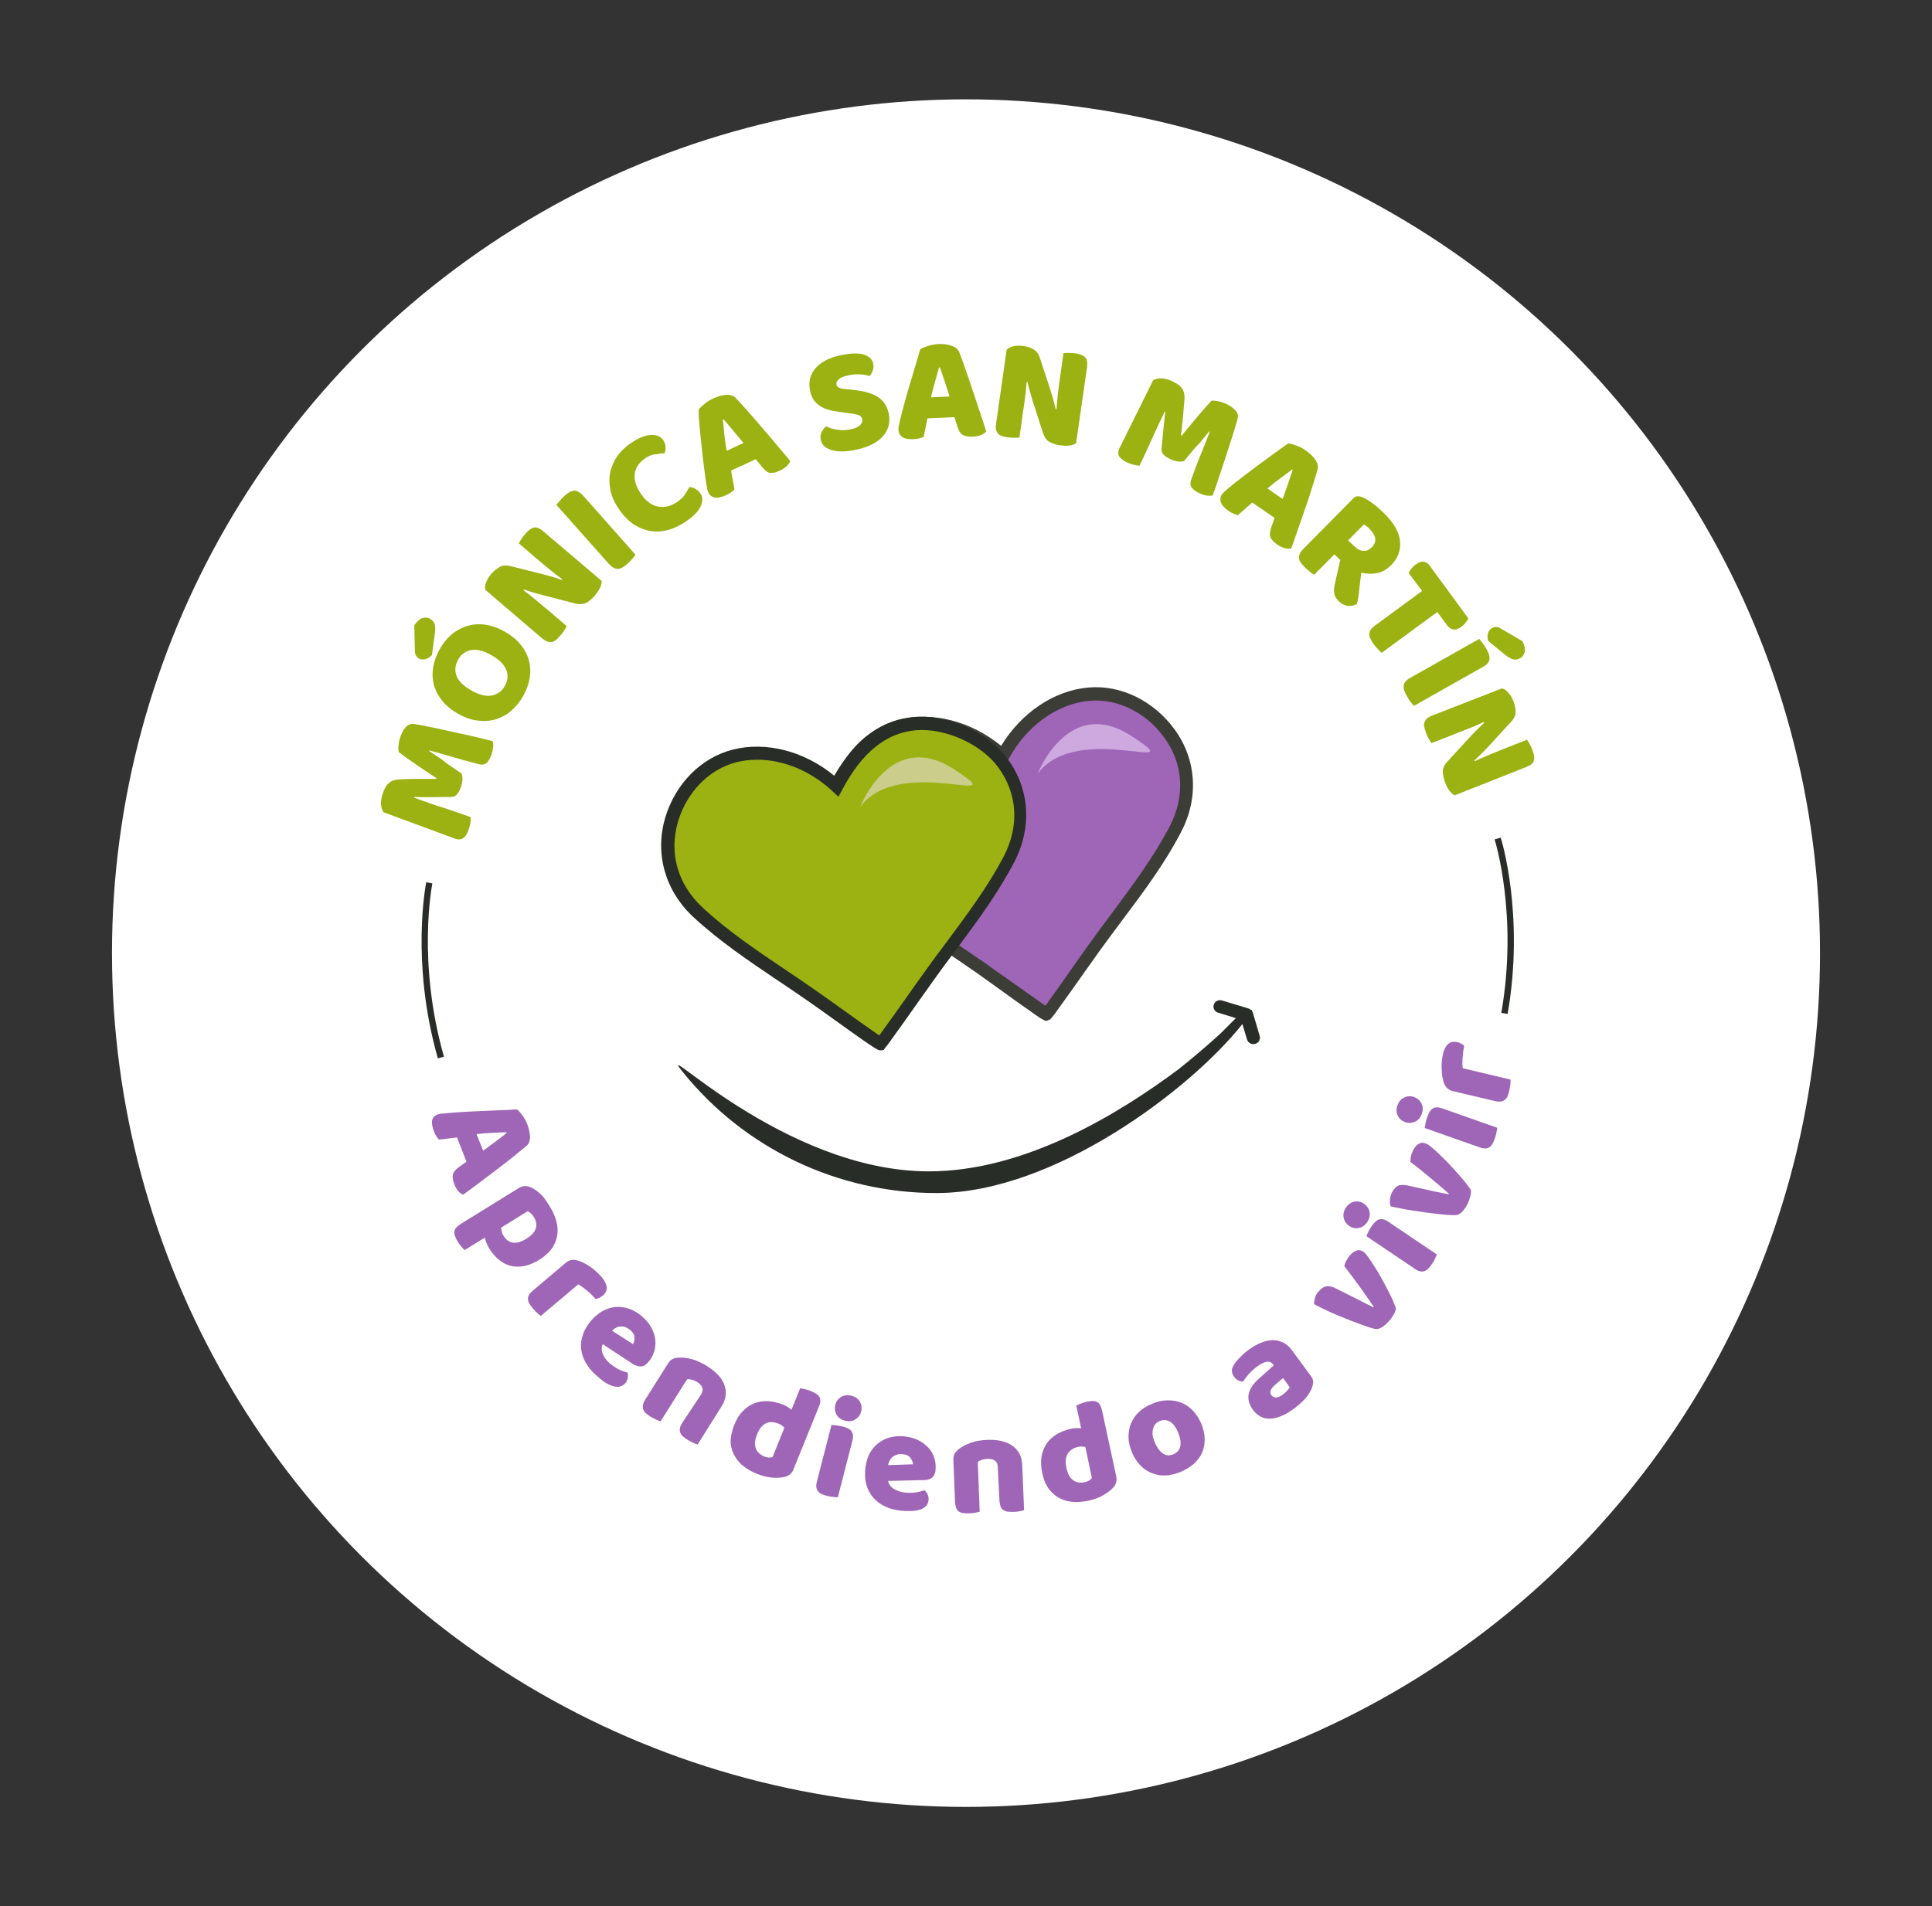 <?xml version="1.0" encoding="UTF-8"?> <svg xmlns="http://www.w3.org/2000/svg" xmlns:xlink="http://www.w3.org/1999/xlink" version="1.1" id="Capa_1" x="0px" y="0px" viewBox="0 0 917.8 905.8" style="enable-background:new 0 0 917.8 905.8;" xml:space="preserve"><rect x="0" y="0" width="917.8" height="905.8" fill="#333333" stroke="none"/> <style type="text/css"> .st0{fill:#FFFFFF;} .st1{enable-background:new ;} .st2{fill:#9BB212;} .st3{fill:#9F65B7;} .st4{fill:#3D3D38;} .st5{fill:#292D27;} .st6{fill:#CBCE8A;} .st7{fill:#CDA9E0;} </style> <g> <circle class="st0" cx="458.9" cy="452.9" r="405.7"></circle> </g> <g class="st1"> <path class="st2" d="M219.2,367.5c0.3,0.7,0.5,1.6,0.5,2.6c0,1-0.2,2.1-0.6,3.4c-0.5,1.6-1.1,2.9-1.9,3.8c-0.7,0.9-1.7,1.4-2.7,1.4 c-4.4,0-7.9,0.1-10.6,0.1s-5.1,0-7.1-0.1l-0.1,0.3c2.6,1,5,1.8,7.2,2.6c2.2,0.8,4.3,1.5,6.4,2.1c2.1,0.7,4.2,1.4,6.3,2.1 c2.1,0.7,4.4,1.6,7,2.5c0,0.7,0,1.5-0.1,2.5c-0.1,1-0.4,2-0.7,2.9c-0.6,2-1.4,3.4-2.4,4.3c-1,0.9-2.3,1.1-4,0.6L182.3,386 c-0.5-0.5-0.9-1.5-1.2-3c-0.3-1.4-0.1-3.3,0.6-5.5c0.7-2.4,1.7-4.2,2.9-5.3s2.7-1.7,4.6-1.8c1.2-0.1,2.6-0.1,4.1-0.2 c1.5,0,3.1-0.1,4.8-0.1c1.6,0,3.3,0,4.9,0c1.6,0,3.1,0,4.3,0l0.1-0.3c-3.5-2.3-6.8-4.5-10-6.7c-3.2-2.2-5.9-4.1-8-5.8 c-0.1-0.8-0.2-1.8-0.1-2.9c0.1-1.1,0.3-2.4,0.7-3.7c0.7-2.2,1.6-3.9,2.7-5.1c1.1-1.2,2.3-1.7,3.6-1.6c1,0.1,2.4,0.3,4.3,0.7 c1.9,0.4,4.1,0.8,6.5,1.3c2.4,0.5,5,1.1,7.7,1.7c2.7,0.6,5.3,1.2,7.8,1.7c2.5,0.6,4.7,1.1,6.8,1.6s3.6,0.9,4.7,1.2 c0.2,0.9,0.3,1.8,0.2,2.7c-0.1,0.9-0.3,2-0.7,3.3c-0.5,1.7-1.3,3.1-2.2,4.1c-1,1-2.3,1.3-4,0.8c-5-1.3-9.5-2.5-13.4-3.7 c-4-1.2-7.3-2.1-10-2.8l-0.1,0.3c1.6,1,3.6,2.4,6,4C212.3,362.9,215.4,365,219.2,367.5z"></path> </g> <g class="st1"> <path class="st2" d="M196.8,297.2c1.3-1.9,2.6-3.1,3.9-3.5c1.3-0.4,2.5-0.3,3.5,0.3c1.2,0.7,2,1.5,2.3,2.6c0.3,1.1,0.4,2.5,0.1,4.3 l-1.4,10.3c-0.9,1.1-2,1.7-3.1,2c-1.1,0.3-2.2,0.2-3.1-0.3c-0.6-0.3-1-0.8-1.4-1.4c-0.4-0.6-0.5-1.3-0.5-2.2L196.8,297.2z M217.7,339.2c-3.2-1.8-5.8-3.9-7.7-6.3c-1.9-2.4-3.2-4.9-3.9-7.6c-0.7-2.7-0.8-5.5-0.3-8.3c0.5-2.9,1.5-5.7,3-8.4 c1.6-2.8,3.4-5.1,5.6-7c2.2-1.9,4.6-3.2,7.3-4.1c2.7-0.8,5.5-1.1,8.6-0.7c3,0.4,6.2,1.5,9.4,3.3c3.2,1.8,5.8,3.9,7.7,6.3 c1.9,2.4,3.2,4.9,3.9,7.6c0.7,2.7,0.8,5.5,0.3,8.3c-0.5,2.9-1.5,5.7-3.1,8.5c-1.6,2.8-3.5,5.1-5.7,7c-2.2,1.9-4.7,3.2-7.3,4 c-2.7,0.8-5.5,1-8.5,0.6C223.9,342.1,220.9,341,217.7,339.2z M223.9,328.1c3.7,2.1,7,2.9,9.7,2.4c2.7-0.5,4.8-2,6.2-4.5 c1.5-2.6,1.7-5.2,0.7-7.7c-1-2.6-3.4-4.9-7.1-7c-3.7-2.1-6.9-2.9-9.6-2.4c-2.7,0.5-4.8,2-6.2,4.6c-1.4,2.6-1.7,5.1-0.7,7.7 C217.8,323.6,220.2,326,223.9,328.1z"></path> </g> <g class="st1"> <path class="st2" d="M285.8,276c0.1,0.9-0.2,2-0.7,3.2c-0.5,1.2-1.4,2.4-2.5,3.8c-1.1,1.3-2.4,2.4-3.8,3.3c-1.4,0.8-3.2,1-5.4,0.5 l-15.5-4c-1.6-0.4-3-0.8-4.4-1.2c-1.4-0.4-2.9-0.9-4.6-1.5l-0.2,0.4c2.1,1.5,4.1,3.1,6.1,4.8c2,1.7,4,3.4,6,5l8.4,7.2 c-0.2,0.5-0.6,1.2-1.2,2.1c-0.6,0.9-1.2,1.8-1.9,2.5c-0.7,0.8-1.3,1.4-2,2c-0.6,0.5-1.3,0.8-1.9,1c-0.7,0.1-1.4,0-2.1-0.2 c-0.7-0.3-1.6-0.8-2.5-1.5l-27-23.1c-0.3-1.1-0.2-2.4,0.4-3.7c0.5-1.4,1.3-2.6,2.3-3.8c1.1-1.3,2.4-2.4,3.9-3.3 c1.4-0.9,3.2-1,5.3-0.5l15.5,3.9c1.6,0.4,3,0.8,4.4,1.2c1.4,0.4,2.9,0.9,4.6,1.5l0.2-0.3c-2.1-1.5-4.1-3.1-6.1-4.7 c-2-1.6-3.9-3.3-5.9-4.9l-8.7-7.5c0.2-0.5,0.6-1.2,1.2-2.1c0.6-0.9,1.2-1.7,1.9-2.5c1.4-1.6,2.7-2.5,3.9-2.9 c1.3-0.3,2.8,0.2,4.5,1.7L285.8,276z"></path> </g> <g class="st1"> <path class="st2" d="M301.9,263.6c-0.3,0.5-0.8,1.1-1.5,1.9c-0.7,0.8-1.5,1.6-2.3,2.4c-0.8,0.7-1.6,1.3-2.3,1.7s-1.4,0.7-2.2,0.7 c-0.7,0.1-1.4-0.1-2.1-0.5c-0.7-0.4-1.5-1-2.3-1.9l-24.9-28c0.3-0.4,0.9-1.1,1.6-1.9c0.7-0.9,1.5-1.7,2.3-2.4 c0.8-0.7,1.6-1.3,2.3-1.7c0.7-0.4,1.4-0.7,2.2-0.7c0.7-0.1,1.4,0.1,2.1,0.5c0.7,0.4,1.5,1,2.3,1.9L301.9,263.6z"></path> </g> <g class="st1"> <path class="st2" d="M306.5,217.8c-3,2.1-4.7,4.6-5,7.5c-0.3,2.9,0.7,6.1,3,9.4c2.3,3.4,5,5.4,8.1,6c3,0.6,6.1-0.1,9.1-2.2 c1.6-1.1,2.8-2.2,3.6-3.4s1.5-2.4,2.2-3.7c1,0.1,2,0.4,2.9,0.9c0.9,0.5,1.7,1.3,2.4,2.3c1.1,1.6,1.1,3.6,0.1,5.9 c-1,2.3-3.3,4.7-6.9,7.2c-2.6,1.8-5.3,3.1-8.1,4c-2.8,0.8-5.6,1.1-8.4,0.7c-2.8-0.4-5.5-1.4-8.1-3c-2.6-1.7-5.1-4.1-7.3-7.4 c-2.1-3-3.5-6-4.1-9c-0.6-3-0.7-5.8-0.1-8.6c0.6-2.7,1.7-5.3,3.3-7.6s3.8-4.4,6.3-6.1c3.6-2.5,6.8-3.8,9.5-4 c2.8-0.2,4.8,0.6,6.1,2.5c0.7,1,1,2.1,1.1,3.2c0,1.1-0.2,2.1-0.5,3c-1.5,0-2.9,0.2-4.4,0.5C309.5,216,308,216.7,306.5,217.8z"></path> </g> <g class="st1"> <path class="st2" d="M331.9,194.7c0.5-0.8,1.5-1.7,2.8-2.8s2.7-1.9,4.2-2.6c2.2-1,4.2-1.5,6.1-1.7c1.9-0.1,3.5,0.4,4.5,1.5 c1.8,1.9,3.8,4.1,6.1,6.7c2.3,2.6,4.6,5.2,6.9,8c2.4,2.7,4.7,5.5,6.9,8.1c2.3,2.7,4.3,5.1,6,7.1c-0.2,0.8-0.8,1.7-1.7,2.5 c-0.9,0.8-2,1.6-3.4,2.2c-1,0.5-1.9,0.8-2.7,0.9s-1.5,0.2-2.1,0c-0.6-0.1-1.2-0.4-1.7-0.9c-0.5-0.4-1.1-1-1.6-1.6l-3.2-3.9 l-11.7,5.4c0.2,1.4,0.5,2.9,0.8,4.5c0.3,1.5,0.6,3,0.8,4.5c-0.5,0.5-1.1,1-1.7,1.4c-0.6,0.5-1.4,0.9-2.3,1.3c-2.2,1-4,1.4-5.4,1.1 c-1.4-0.3-2.4-1.1-3-2.4c-0.3-0.6-0.5-1.2-0.6-1.9c-0.1-0.7-0.2-1.5-0.4-2.4c-0.2-1.3-0.5-2.9-0.7-4.9c-0.3-2-0.5-4.1-0.8-6.4 c-0.3-2.3-0.5-4.7-0.8-7.1c-0.2-2.4-0.5-4.7-0.7-6.9c-0.2-2.2-0.4-4.1-0.5-5.8C332,196.9,331.9,195.6,331.9,194.7z M343.4,199.5 c0.2,2.1,0.5,4.4,0.7,7c0.3,2.6,0.6,5.1,1.1,7.7l8-3.7c-1.7-2-3.3-4-5-6c-1.6-1.9-3.1-3.7-4.4-5.2L343.4,199.5z"></path> </g> <g class="st1"> <path class="st2" d="M401.4,196.1c-2.2-0.3-4.2-0.6-6-0.9c-1.8-0.4-3.4-0.9-4.9-1.7c-1.4-0.8-2.6-1.8-3.6-3c-1-1.3-1.7-2.9-2.1-5 c-0.8-3.9,0-7.4,2.5-10.4c2.5-3,6.5-5.1,12-6.3c2-0.4,3.9-0.7,5.7-0.8c1.8-0.1,3.3,0,4.7,0.3c1.4,0.3,2.5,0.9,3.4,1.6 c0.9,0.8,1.5,1.7,1.7,2.9c0.3,1.2,0.2,2.3-0.2,3.3c-0.4,1-0.9,1.9-1.5,2.6c-1.2-0.4-2.7-0.7-4.5-0.8c-1.8-0.1-3.8,0-5.8,0.5 c-2.1,0.4-3.6,1.1-4.4,1.9c-0.9,0.8-1.2,1.6-1,2.5c0.1,0.7,0.6,1.2,1.3,1.5c0.7,0.3,1.7,0.5,3,0.6l3.9,0.4 c4.7,0.5,8.4,1.5,11.2,3.2c2.8,1.7,4.6,4.3,5.4,8c0.8,3.9,0,7.5-2.6,10.6c-2.6,3.1-6.9,5.3-12.9,6.6c-2.1,0.5-4.2,0.7-6.1,0.8 c-1.9,0-3.6-0.1-5.1-0.5c-1.5-0.4-2.8-1-3.7-1.8c-1-0.8-1.6-1.9-1.9-3.2c-0.3-1.3-0.1-2.6,0.4-3.7c0.6-1.1,1.3-2,2.1-2.7 c1.5,0.7,3.3,1.3,5.3,1.6c2,0.3,4.2,0.3,6.4-0.2c2.3-0.5,3.8-1.2,4.6-2.1c0.8-0.9,1.1-1.8,0.9-2.7c-0.2-0.9-0.7-1.6-1.6-1.9 c-0.8-0.3-2-0.6-3.4-0.8L401.4,196.1z"></path> </g> <g class="st1"> <path class="st2" d="M437.2,165.9c0.8-0.5,2-1,3.6-1.5c1.6-0.5,3.2-0.8,4.9-0.9c2.4-0.1,4.5,0.1,6.3,0.8c1.9,0.6,3.1,1.6,3.7,3.1 c1,2.4,2,5.2,3.1,8.5c1.1,3.2,2.3,6.5,3.4,10c1.1,3.4,2.3,6.8,3.4,10.2c1.1,3.3,2.1,6.3,2.9,8.9c-0.5,0.7-1.4,1.3-2.5,1.7 c-1.1,0.5-2.5,0.7-4,0.8c-1.1,0-2.1,0-2.9-0.2c-0.8-0.2-1.4-0.4-2-0.8c-0.5-0.4-0.9-0.8-1.3-1.4c-0.3-0.6-0.6-1.3-0.9-2.1l-1.5-4.8 l-12.8,0.6c-0.3,1.4-0.6,2.9-0.9,4.4c-0.3,1.5-0.6,3-0.9,4.4c-0.7,0.3-1.3,0.5-2.1,0.7c-0.7,0.2-1.6,0.3-2.6,0.4 c-2.4,0.1-4.2-0.2-5.4-1c-1.2-0.8-1.8-1.9-1.9-3.4c0-0.7,0-1.3,0.2-2c0.2-0.7,0.3-1.5,0.5-2.4c0.3-1.3,0.7-2.9,1.2-4.8 c0.5-1.9,1.1-4,1.7-6.2c0.6-2.2,1.3-4.5,2-6.9c0.7-2.4,1.4-4.6,2-6.7c0.6-2.1,1.2-3.9,1.7-5.6C436.5,168,436.9,166.7,437.2,165.9z M446.1,174.6c-0.6,2-1.2,4.3-1.9,6.7c-0.7,2.5-1.4,5-1.9,7.5l8.8-0.4c-0.8-2.5-1.6-5-2.4-7.4c-0.8-2.4-1.5-4.6-2.2-6.5 L446.1,174.6z"></path> </g> <g class="st1"> <path class="st2" d="M511.2,210.6c-0.8,0.6-1.8,0.9-3.1,1.1c-1.3,0.2-2.8,0.1-4.5-0.1c-1.7-0.2-3.3-0.7-4.8-1.5 c-1.5-0.7-2.6-2.2-3.3-4.3l-4.9-15.2c-0.5-1.6-0.9-3-1.3-4.4c-0.4-1.4-0.8-2.9-1.2-4.7l-0.4,0c-0.2,2.6-0.4,5.2-0.8,7.8 c-0.3,2.6-0.7,5.2-1.1,7.7l-1.5,10.9c-0.5,0.1-1.3,0.1-2.4,0.1s-2.1-0.1-3.2-0.2c-1-0.1-1.9-0.3-2.7-0.6c-0.8-0.3-1.4-0.6-1.8-1.1 c-0.5-0.5-0.8-1.1-1-1.9c-0.2-0.8-0.2-1.7,0-2.9l5-35.1c0.8-0.8,1.9-1.4,3.3-1.7c1.4-0.3,2.9-0.3,4.5-0.1c1.7,0.2,3.3,0.7,4.8,1.5 s2.6,2.2,3.2,4.2l5,15.2c0.5,1.6,0.9,3,1.3,4.4c0.4,1.4,0.8,2.9,1.2,4.7l0.4,0c0.2-2.6,0.4-5.1,0.7-7.6c0.3-2.5,0.6-5.1,1-7.6 l1.6-11.4c0.5-0.1,1.3-0.1,2.4-0.1c1.1,0,2.1,0.1,3.2,0.2c2.1,0.3,3.6,0.9,4.6,1.8c1,0.9,1.3,2.5,1,4.8L511.2,210.6z"></path> </g> <g class="st1"> <path class="st2" d="M562.5,219.1c-0.8,0.2-1.7,0.3-2.7,0.2c-1-0.1-2.1-0.4-3.3-0.9c-1.6-0.7-2.8-1.4-3.6-2.2 c-0.9-0.8-1.2-1.8-1.1-2.9c0.4-4.4,0.7-7.9,1-10.6s0.5-5,0.8-7l-0.3-0.1c-1.2,2.5-2.3,4.8-3.3,6.9c-1,2.1-1.9,4.1-2.8,6.1 c-0.9,2-1.8,4-2.7,6c-0.9,2-2,4.2-3.2,6.7c-0.7,0-1.5-0.2-2.5-0.4c-1-0.2-1.9-0.6-2.8-0.9c-1.9-0.8-3.3-1.8-4.1-2.8 c-0.8-1.1-0.9-2.4-0.2-4l16.1-32.5c0.6-0.4,1.6-0.7,3.1-0.9c1.5-0.1,3.2,0.2,5.4,1.1c2.3,1,4,2.1,5,3.4c1,1.3,1.5,2.9,1.4,4.7 c-0.1,1.2-0.1,2.6-0.3,4.1c-0.1,1.5-0.3,3.1-0.4,4.8c-0.2,1.6-0.3,3.2-0.5,4.8c-0.2,1.6-0.3,3-0.5,4.3l0.3,0.1 c2.6-3.2,5.2-6.3,7.7-9.3s4.7-5.4,6.5-7.4c0.8-0.1,1.8,0,2.9,0.2c1.1,0.2,2.3,0.6,3.6,1.1c2.1,0.9,3.7,2,4.8,3.2 c1.1,1.2,1.5,2.4,1.2,3.7c-0.2,0.9-0.6,2.4-1.2,4.3c-0.6,1.9-1.2,4-2,6.4c-0.8,2.4-1.6,4.8-2.4,7.5c-0.9,2.6-1.7,5.1-2.5,7.5 c-0.8,2.4-1.5,4.6-2.2,6.6c-0.7,2-1.2,3.5-1.7,4.6c-0.9,0.1-1.8,0.1-2.7,0s-2-0.5-3.2-1c-1.7-0.7-2.9-1.6-3.8-2.6 c-0.9-1-1-2.4-0.4-4.1c1.8-4.9,3.4-9.2,5-13c1.6-3.8,2.8-7,3.8-9.7l-0.3-0.1c-1.2,1.5-2.7,3.4-4.6,5.6 C567.7,212.7,565.3,215.6,562.5,219.1z"></path> </g> <g class="st1"> <path class="st2" d="M612,210.7c0.9,0.1,2.2,0.4,3.8,1c1.6,0.6,3.1,1.3,4.4,2.3c1.9,1.3,3.5,2.8,4.6,4.4c1.1,1.6,1.5,3.2,1.1,4.7 c-0.7,2.5-1.6,5.4-2.6,8.6c-1,3.3-2.1,6.6-3.3,10c-1.2,3.4-2.3,6.8-3.5,10.1c-1.1,3.3-2.2,6.3-3.1,8.8c-0.8,0.2-1.8,0.2-3-0.1 c-1.2-0.3-2.4-0.9-3.7-1.8c-0.9-0.6-1.7-1.3-2.2-1.9c-0.5-0.6-0.9-1.2-1.1-1.8c-0.2-0.6-0.2-1.2-0.1-1.9c0.1-0.7,0.3-1.4,0.5-2.2 l1.7-4.8l-10.6-7.3c-1.1,1-2.3,1.9-3.4,3c-1.2,1-2.3,2-3.4,3c-0.7-0.2-1.4-0.4-2.1-0.7c-0.7-0.3-1.5-0.7-2.3-1.3 c-2-1.4-3.2-2.7-3.7-4.1c-0.5-1.3-0.3-2.6,0.5-3.8c0.4-0.5,0.8-1,1.4-1.5c0.5-0.4,1.2-1,1.9-1.6c1-0.9,2.3-1.9,3.8-3.1 c1.6-1.2,3.3-2.5,5.1-3.9c1.8-1.4,3.7-2.8,5.7-4.3c2-1.5,3.8-2.8,5.6-4.1c1.8-1.3,3.3-2.4,4.7-3.4S611.2,211.2,612,210.7z M613.8,223.1c-1.7,1.3-3.5,2.7-5.6,4.2c-2.1,1.5-4.1,3.1-6.1,4.8l7.2,5c0.9-2.5,1.8-4.9,2.6-7.3c0.8-2.4,1.5-4.6,2.2-6.5 L613.8,223.1z"></path> </g> <g class="st1"> <path class="st2" d="M633.9,263.4l-9.6,9.7c-0.5-0.3-1.2-0.7-2-1.4c-0.9-0.7-1.7-1.4-2.5-2.2c-0.8-0.8-1.4-1.5-1.9-2.2 c-0.5-0.7-0.8-1.4-0.8-2.1s0-1.4,0.4-2.1c0.3-0.7,0.9-1.5,1.8-2.4l23.5-23.8c0.7-0.7,1.4-1.1,2.2-1.1c0.8,0,1.6,0.2,2.5,0.6 c1.5,0.7,3.2,1.7,4.9,3s3.4,2.8,5.1,4.5c4.7,4.6,7.2,9,7.6,13.3c0.4,4.3-1,8.1-4.3,11.4c-2.1,2.1-4.4,3.3-6.9,3.8 c-2.5,0.4-5,0.3-7.2-0.3c-0.4,2.8-0.7,5.6-1,8.2c-0.2,2.6-0.6,4.8-1.1,6.7c-1.5,0.8-3,1.1-4.5,0.9c-1.5-0.3-2.8-0.9-3.9-2 c-0.7-0.7-1.3-1.4-1.7-2.1c-0.4-0.7-0.6-1.4-0.7-2.1c-0.1-0.7-0.1-1.4,0-2.2c0.1-0.8,0.2-1.6,0.4-2.4l2.5-11L633.9,263.4z M643.7,259.8c1.3,1.3,2.6,1.9,4,2c1.4,0.1,2.7-0.5,4-1.8c1.3-1.3,1.8-2.7,1.6-4.1c-0.2-1.5-1.2-3.1-2.9-4.8 c-0.5-0.5-0.9-0.9-1.3-1.1c-0.3-0.3-0.7-0.5-1.2-0.8l-7.5,7.6L643.7,259.8z"></path> </g> <g class="st1"> <path class="st2" d="M669.2,272.3c0.2-0.6,0.6-1.2,1.2-2c0.6-0.8,1.2-1.4,2-2c1.5-1.1,2.8-1.5,3.9-1.4c1.1,0.2,2.1,0.8,2.9,1.9 l18.3,25c-0.2,0.6-0.6,1.2-1.2,2c-0.6,0.8-1.2,1.4-2,2c-1.5,1.1-2.8,1.5-3.9,1.3c-1.1-0.2-2.1-0.8-2.9-1.9l-4.7-6.4l-26.4,19.4 c-0.4-0.3-1-0.9-1.8-1.7c-0.8-0.8-1.5-1.7-2.1-2.5c-0.6-0.9-1.1-1.7-1.5-2.5s-0.5-1.5-0.5-2.2c0-0.7,0.2-1.4,0.7-2.1 c0.4-0.7,1.2-1.4,2.2-2.1l22.2-16.3L669.2,272.3z"></path> </g> <g class="st1"> <path class="st2" d="M671.7,335.4c-0.4-0.4-0.9-1-1.6-1.9c-0.7-0.9-1.3-1.8-1.8-2.8c-0.5-0.9-0.9-1.8-1.2-2.6s-0.3-1.6-0.3-2.3 c0.1-0.7,0.4-1.4,0.9-2c0.5-0.6,1.3-1.2,2.4-1.8l32.6-18.4c0.3,0.4,0.9,1.1,1.6,2c0.7,0.9,1.3,1.8,1.8,2.7c0.5,0.9,0.9,1.8,1.2,2.6 c0.3,0.8,0.3,1.6,0.3,2.3c-0.1,0.7-0.4,1.4-0.9,2c-0.5,0.6-1.3,1.2-2.4,1.8L671.7,335.4z M723.3,304.7c1,2.1,1.3,3.8,1,5.1 c-0.3,1.3-1,2.3-2.1,2.9c-1.2,0.7-2.3,0.9-3.4,0.6c-1.1-0.3-2.3-1-3.7-2.1l-8.1-6.6c-0.4-1.3-0.5-2.6-0.1-3.7c0.3-1.1,1-2,1.9-2.5 c0.6-0.3,1.2-0.5,1.9-0.5c0.7,0,1.4,0.2,2.1,0.7L723.3,304.7z"></path> </g> <g class="st1"> <path class="st2" d="M691.1,377.9c-0.9-0.4-1.7-1.1-2.5-2.1s-1.5-2.4-2.1-4c-0.6-1.6-1-3.3-1.1-4.9c-0.1-1.6,0.6-3.3,2.1-4.9 l10.8-11.8c1.1-1.2,2.2-2.3,3.2-3.3c1-1,2.2-2.1,3.5-3.4l-0.2-0.4c-2.3,1.1-4.7,2.2-7.2,3.1c-2.5,1-4.9,1.9-7.3,2.9l-10.3,4 c-0.3-0.4-0.7-1.1-1.3-2.1c-0.5-0.9-1-1.9-1.3-2.9c-0.4-1-0.6-1.9-0.8-2.7c-0.2-0.8-0.1-1.5,0.1-2.2c0.2-0.6,0.6-1.2,1.2-1.8 c0.6-0.5,1.4-1,2.5-1.4l33.1-12.9c1.1,0.3,2.2,1,3.1,2.1c0.9,1.1,1.7,2.4,2.3,3.8c0.6,1.6,1,3.3,1.1,5c0.1,1.7-0.6,3.3-2.1,4.9 l-10.8,11.8c-1.1,1.2-2.2,2.3-3.2,3.3c-1,1-2.2,2.1-3.5,3.4l0.2,0.3c2.3-1.1,4.6-2.1,7-3.1c2.4-1,4.7-1.9,7.1-2.9l10.7-4.2 c0.3,0.4,0.7,1.1,1.3,2.1c0.5,0.9,1,1.9,1.3,2.9c0.8,1.9,1,3.5,0.7,4.8c-0.3,1.3-1.5,2.3-3.7,3.2L691.1,377.9z"></path> </g> <g> <path class="st3" d="M555.5,348.6c-8.7-12-23.2-20-38.3-18.7c-17.6,1.6-32.8,14.2-40.9,29.5c-12.7-11.7-31.2-18.6-48.3-14.2 c-14.6,3.7-25.7,16.1-29.9,30.3c-4.8,16.2,0.1,32.4,12.3,43.9c16.7,15.7,36.6,27.4,55.3,40.6c10.1,7.1,31.3,22.4,31.5,22.1 c0.3,0.2,15.2-21.2,22.4-31.3c13.2-18.6,28.1-36.3,38.7-56.6C566.1,379.2,565.4,362.3,555.5,348.6z"></path> <path class="st4" d="M497.2,485.1c-0.5,0-1.1-0.2-1.7-0.6c-0.7-0.3-1.4-0.8-2-1.2c-1.2-0.8-3-2-5-3.5c-4.1-2.8-9.3-6.6-14.3-10.2 c-3.8-2.7-7.4-5.3-10.2-7.3c-5-3.5-10.2-7-15.2-10.4c-13.8-9.3-28-18.8-40.4-30.5c-13.3-12.5-18.2-30-13.2-47 c4.8-16.2,17.1-28.6,32.1-32.4c15.8-4,34,0.7,48.3,12.4c9.6-15.8,25.2-26.3,41.4-27.7c15.4-1.4,31.1,6.3,41,19.9l0,0 c10.4,14.3,11.6,32.5,3.1,48.7c-7.8,15.1-18.1,28.8-28,42c-3.6,4.9-7.4,9.9-11,14.9c-1.9,2.7-4.4,6.3-7.1,10 c-3.6,5.1-7.3,10.4-10.3,14.5c-1.5,2.1-2.7,3.8-3.6,5c-0.5,0.6-1,1.3-1.5,1.9c-0.6,0.8-1.2,1.1-1.9,1.2 C497.6,485.1,497.4,485.1,497.2,485.1z M438.7,346.9c-3.4,0-6.7,0.4-10,1.2c-12.9,3.3-23.5,14.1-27.7,28.2 c-4.4,14.9-0.3,29.7,11.5,40.7c12.1,11.3,26.1,20.7,39.7,29.9c5,3.4,10.2,6.9,15.3,10.4c2.8,2,6.4,4.6,10.3,7.3 c6.5,4.6,14.8,10.5,18.7,13.2l0.1-0.1l0.1,0.1c2.8-3.8,8.8-12.3,13.4-18.9c2.6-3.7,5.1-7.3,7.1-10c3.6-5.1,7.4-10.2,11.1-15.1 c9.7-13.1,19.8-26.6,27.4-41.2c7.4-14.3,6.5-29.7-2.7-42.2v0c-8.6-11.9-22.2-18.6-35.5-17.4c-15.3,1.4-30,12-38.4,27.8l-1.9,3.5 l-2.9-2.7C463.9,352.2,451,346.9,438.7,346.9z"></path> </g> <g> <path class="st2" d="M476.5,362.6c-8.7-12-26.9-20.2-41.9-18.9c-17.6,1.6-29.1,14.4-37.2,29.7c-12.8-11.8-31.2-18.6-48.3-14.3 c-14.6,3.7-25.7,16.1-29.9,30.3c-4.8,16.2,0.1,32.4,12.3,43.9c16.7,15.7,36.6,27.4,55.3,40.6c10.1,7.1,31.3,22.4,31.5,22.1 c0.4,0.2,15.2-21.2,22.4-31.3c13.2-18.6,28.1-36.2,38.7-56.6C487.2,393.2,486.5,376.3,476.5,362.6z"></path> <path class="st5" d="M418.2,499.1c-0.5,0-1.1-0.2-1.7-0.6l0,0c-2.3-1.2-7.4-4.8-21.6-15c-3.7-2.6-7.2-5.2-10-7.1 c-5.1-3.6-10.3-7.1-15.4-10.5c-13.7-9.2-27.9-18.8-40.3-30.3c-13.3-12.5-18.2-30-13.2-47c4.8-16.2,17.1-28.6,32.1-32.4 c15.8-4,34,0.7,48.2,12.4c10.1-17.4,22.5-26.6,37.8-27.9c16.1-1.4,35.3,7.2,44.7,20.1l0,0c10.4,14.3,11.5,32.5,3.1,48.7 c-7.8,15-18,28.7-27.9,42c-3.7,4.9-7.4,10-11,15c-1.9,2.7-4.4,6.3-7.1,10c-3.6,5.1-7.3,10.4-10.3,14.5c-1.5,2.1-2.7,3.8-3.6,5 c-0.5,0.6-1,1.3-1.5,1.9l-0.7,1l-0.9,0.2C418.8,499.1,418.5,499.1,418.2,499.1z M359.7,361c-3.4,0-6.7,0.4-9.9,1.2 c-12.9,3.3-23.5,14.1-27.7,28.2c-4.4,14.9-0.2,29.7,11.5,40.7c12,11.2,26,20.6,39.5,29.7c5.1,3.4,10.4,7,15.5,10.6 c2.7,1.9,6.3,4.4,10,7.1c6.5,4.7,15,10.7,18.9,13.4l0.1-0.1l0.2,0.1c2.8-3.8,8.8-12.3,13.5-18.9c2.6-3.7,5.1-7.3,7.1-10 c3.6-5.1,7.4-10.2,11.1-15.1c9.7-13.1,19.8-26.5,27.4-41.1c7.4-14.3,6.5-29.7-2.7-42.2l0,0c-8.1-11.1-25.3-18.8-39.2-17.6 c-14,1.3-25.4,10.4-34.8,28.1l-1.9,3.5l-2.9-2.7C385,366.2,372,361,359.7,361z"></path> </g> <g> <path class="st6" d="M408.6,383.5c0,0,14.5-37.6,44.7-17.9S427.6,357.8,408.6,383.5z"></path> </g> <g> <path class="st7" d="M537.6,349.8c30.2,19.7-25.7-7.8-44.7,17.9C492.9,367.7,507.5,330.1,537.6,349.8"></path> </g> <g> <path class="st5" d="M598.4,492.2l-3.2-10.9c-0.1-0.4-0.3-0.7-0.5-1c0.2-0.5,0.1-0.5-0.3-0.3c-0.4-0.4-0.8-0.6-1.3-0.8l-12.6-3.8 c-1.6-0.5-3.4,0.4-3.9,2c-0.5,1.6,0.4,3.3,2,3.8c0,0,0,0,0.1,0l8.4,2.6c-3.2,3.1-6.2,6.4-9.5,9.3c-5.7,5.1-11.5,10-17.5,14.8 c-29.3,21.9-73.6,48.7-118.9,48.7c-69.1,0-131.3-65.2-117-47.4c29.4,36.6,73.9,57.8,120.8,57.7c55.8,0,120.9-49.5,145.2-80.3 l2.2,7.3c0.4,1.2,1.4,2.1,2.6,2.2c0.4,0.1,0.9,0,1.3-0.1C597.9,495.6,598.9,494,598.4,492.2C598.4,492.3,598.4,492.3,598.4,492.2z"></path> </g> <g class="st1"> <path class="st3" d="M245.7,527.2c0.7,0.6,1.5,1.5,2.5,2.8c0.9,1.3,1.7,2.7,2.3,4.2c0.8,2.1,1.2,4.1,1.3,6c0,1.9-0.5,3.3-1.7,4.3 c-1.9,1.6-4.1,3.4-6.7,5.5c-2.6,2-5.2,4.1-8,6.2c-2.8,2.1-5.5,4.2-8.2,6.2c-2.7,2-5.1,3.8-7.2,5.3c-0.8-0.3-1.6-0.9-2.3-1.7 c-0.8-0.9-1.4-2-1.9-3.4c-0.4-1-0.6-1.9-0.7-2.7c-0.1-0.8-0.1-1.4,0.1-2c0.2-0.6,0.5-1.1,0.9-1.6c0.4-0.5,1-1,1.6-1.5l3.9-2.8 l-4.5-11.5c-1.4,0.2-2.8,0.3-4.3,0.5c-1.5,0.2-2.9,0.4-4.3,0.5c-0.4-0.5-0.9-1.1-1.3-1.7c-0.4-0.6-0.8-1.4-1.1-2.3 c-0.8-2.2-1.1-3.9-0.8-5.2c0.3-1.3,1.2-2.2,2.5-2.7c0.6-0.2,1.2-0.4,1.9-0.4c0.7-0.1,1.4-0.1,2.3-0.2c1.3-0.1,2.8-0.3,4.7-0.4 c1.9-0.1,3.9-0.3,6.2-0.4s4.5-0.2,6.8-0.3c2.3-0.1,4.6-0.2,6.7-0.3c2.1-0.1,3.9-0.1,5.6-0.2C243.5,527.2,244.8,527.2,245.7,527.2z M240.5,538c-2,0.1-4.2,0.2-6.7,0.3c-2.5,0.1-4.9,0.3-7.4,0.6l3.1,7.9c2.1-1.5,4-3,6-4.4c1.9-1.5,3.7-2.8,5.2-4L240.5,538z"></path> </g> <g class="st1"> <path class="st3" d="M261.2,573.3c1.4,2.3,2.5,4.7,3.1,7c0.6,2.4,0.8,4.6,0.4,6.8c-0.4,2.2-1.2,4.3-2.6,6.2c-1.4,2-3.4,3.7-5.9,5.3 c-2.5,1.5-4.8,2.5-7.1,3c-2.3,0.4-4.4,0.4-6.5-0.1c-2-0.5-3.9-1.5-5.6-2.9c-1.7-1.4-3.3-3.2-4.6-5.4c-1-1.7-1.7-3.4-2.1-5.1 l-9.6,5.9c-0.4-0.3-0.9-0.9-1.5-1.6c-0.7-0.8-1.3-1.6-1.8-2.5c-0.5-0.8-0.9-1.6-1.2-2.4c-0.3-0.7-0.4-1.5-0.4-2.1 c0.1-0.7,0.3-1.3,0.8-1.9c0.5-0.6,1.2-1.2,2.1-1.8l27.8-17.2c1-0.6,2-0.9,3-0.9c0.9,0,1.9,0.3,2.9,0.7c1.5,0.7,3,1.8,4.6,3.3 S259.8,571.1,261.2,573.3z M239.1,587.1c2.5,4,6.1,4.5,10.8,1.6c2.5-1.5,4-3.1,4.6-4.9c0.6-1.7,0.3-3.5-0.8-5.4 c-0.5-0.7-0.9-1.3-1.5-1.8c-0.5-0.5-1-0.8-1.5-1.1l-12.7,7.9c0.1,0.6,0.2,1.2,0.4,1.9C238.5,585.9,238.7,586.5,239.1,587.1z"></path> </g> <g class="st1"> <path class="st3" d="M256.9,625.3c-0.4-0.3-1-0.7-1.7-1.4c-0.7-0.7-1.4-1.4-2.1-2.2c-0.6-0.8-1.2-1.5-1.6-2.2 c-0.4-0.7-0.6-1.4-0.7-2.1c0-0.7,0.1-1.4,0.5-2c0.3-0.7,1-1.4,1.8-2.1l15.6-13.2c0.8-0.7,1.6-1.1,2.4-1.3c0.8-0.2,1.7-0.2,2.6,0 c0.9,0.2,1.9,0.5,3,1c1.1,0.5,2.1,1.1,3.2,1.8c1.1,0.7,2.1,1.5,3.1,2.4c1,0.9,1.9,1.8,2.8,2.8c1.4,1.7,2.2,3.2,2.4,4.8 c0.2,1.5-0.5,2.9-1.9,4.1c-0.5,0.4-1,0.7-1.6,1c-0.6,0.3-1.2,0.4-1.7,0.6c-0.6-0.7-1.3-1.4-2-2.1c-0.7-0.7-1.4-1.4-2.2-2 c-0.8-0.6-1.5-1.2-2.2-1.7c-0.7-0.5-1.3-0.9-1.9-1.2L256.9,625.3z"></path> </g> <g class="st1"> <path class="st3" d="M283.1,653.4c-2-1.8-3.6-3.7-4.8-5.8c-1.2-2.1-2-4.3-2.2-6.5c-0.3-2.3,0-4.6,0.8-6.9c0.8-2.4,2.2-4.7,4.2-7 c2-2.2,4.1-3.8,6.3-4.8c2.2-1,4.3-1.4,6.4-1.4c2.1,0,4.2,0.5,6.1,1.3c2,0.9,3.8,2,5.4,3.5c1.8,1.6,3.2,3.3,4.2,5.2 c1,1.9,1.6,3.8,1.8,5.7c0.2,1.9,0,3.8-0.6,5.7c-0.6,1.9-1.6,3.6-3,5.1c-1,1.2-2.1,1.8-3.3,1.8c-1.2,0-2.4-0.4-3.8-1.2l-14.3-9.4 c-0.6,1.5-0.6,3,0,4.6c0.7,1.6,1.7,3.1,3.2,4.4c1.4,1.2,2.9,2.2,4.4,3c1.6,0.8,2.9,1.2,4.2,1.5c0.2,0.8,0.3,1.7,0.1,2.7 c-0.2,0.9-0.6,1.8-1.2,2.4c-1.4,1.5-3.1,2-5.2,1.5c-1.6-0.4-3.2-1.1-4.7-2.1C285.6,655.5,284.3,654.5,283.1,653.4z M299.5,632.1 c-0.8-0.7-1.6-1.2-2.5-1.5c-0.8-0.3-1.6-0.3-2.4-0.3c-0.8,0.1-1.5,0.3-2.1,0.7c-0.7,0.4-1.2,0.8-1.8,1.3l10,6.4 c0.5-0.8,0.7-1.8,0.7-3C301.5,634.4,300.8,633.2,299.5,632.1z"></path> </g> <g class="st1"> <path class="st3" d="M333,662.7c0.7-1.2,1-2.3,0.6-3.3c-0.3-1-1.1-1.8-2.2-2.6c-0.8-0.5-1.6-0.9-2.5-1.1c-0.9-0.3-1.7-0.4-2.5-0.3 l-12.6,20c-0.5-0.1-1.1-0.4-2-0.8c-0.9-0.4-1.8-0.9-2.7-1.4c-0.8-0.5-1.6-1.1-2.2-1.6c-0.6-0.5-1-1.1-1.3-1.8 c-0.2-0.6-0.3-1.3-0.2-2.1c0.1-0.8,0.5-1.6,1.1-2.6l10.9-17.3c0.7-1,1.4-1.7,2.3-2.1c0.9-0.4,1.8-0.6,2.9-0.6 c1.9-0.1,4,0.2,6.3,0.8c2.3,0.7,4.7,1.8,7.1,3.3c4.3,2.7,7.1,5.8,8.2,9.1c1.1,3.4,0.7,6.7-1.5,10.1l-11.3,18 c-0.5-0.1-1.1-0.4-2-0.8c-0.9-0.4-1.8-0.9-2.7-1.4c-0.8-0.5-1.6-1.1-2.2-1.6c-0.6-0.5-1-1.1-1.3-1.8s-0.3-1.3-0.2-2.1 c0.1-0.8,0.5-1.6,1.1-2.6L333,662.7z"></path> </g> <g class="st1"> <path class="st3" d="M348.8,677.1c1.1-2.8,2.5-5,4.2-6.7c1.7-1.7,3.5-2.9,5.6-3.7c2-0.7,4.2-1,6.4-0.9c2.3,0.2,4.5,0.7,6.9,1.6 c0.8,0.3,1.6,0.7,2.4,1.2c0.7,0.5,1.3,0.9,1.7,1.3l4.1-10.2c0.5,0,1.2,0.2,2.2,0.4c1,0.2,2,0.5,2.9,0.9c0.9,0.4,1.7,0.8,2.4,1.2 c0.7,0.4,1.2,0.9,1.6,1.5c0.4,0.6,0.5,1.3,0.5,2c0,0.8-0.2,1.7-0.7,2.7l-12.1,29.9c-0.8,2-2.4,3.2-4.7,3.6 c-1.5,0.3-3.4,0.4-5.6,0.2c-2.2-0.2-4.5-0.8-7.1-1.8c-2.7-1.1-5-2.5-6.9-4.1c-1.9-1.6-3.2-3.5-4.2-5.5c-0.9-2-1.4-4.2-1.3-6.5 C347.3,682,347.8,679.6,348.8,677.1z M369.9,676.5c-2.3-0.9-4.3-1-6-0.2c-1.7,0.8-3.2,2.5-4.2,5.2c-1.1,2.6-1.3,4.8-0.7,6.6 s2,3.1,4.1,4c0.8,0.3,1.5,0.5,2.2,0.5c0.7,0,1.3-0.1,1.7-0.2l5.6-13.9C372,677.6,371.1,677,369.9,676.5z"></path> </g> <g class="st1"> <path class="st3" d="M398,711.5c-0.5,0-1.3-0.1-2.2-0.2c-1-0.1-2-0.3-2.9-0.5c-1-0.2-1.8-0.5-2.6-0.9c-0.7-0.3-1.3-0.8-1.7-1.3 c-0.4-0.5-0.7-1.2-0.8-1.9c-0.1-0.8,0-1.7,0.3-2.8l6.9-26.8c0.5,0,1.2,0.1,2.2,0.2c1,0.1,2,0.3,2.9,0.5c1,0.2,1.8,0.5,2.6,0.9 c0.7,0.3,1.3,0.8,1.7,1.3c0.4,0.5,0.7,1.2,0.8,1.9c0.1,0.8,0,1.7-0.3,2.8L398,711.5z M396.8,667.6c0.4-1.7,1.4-2.9,2.8-3.8 s3-1,4.9-0.6c1.8,0.5,3.2,1.4,4,2.9c0.8,1.4,1,3,0.6,4.6c-0.4,1.7-1.4,2.9-2.8,3.8c-1.4,0.9-3,1-4.9,0.6c-1.8-0.5-3.2-1.4-4-2.9 C396.6,670.8,396.4,669.3,396.8,667.6z"></path> </g> <g class="st1"> <path class="st3" d="M427.6,717.8c-2.7-0.3-5.1-1-7.2-2c-2.2-1-4-2.4-5.5-4.1c-1.5-1.7-2.6-3.7-3.3-6.1c-0.7-2.4-0.8-5.1-0.5-8.1 c0.4-3,1.2-5.5,2.4-7.5c1.2-2,2.7-3.6,4.5-4.8c1.7-1.2,3.7-2,5.8-2.4c2.1-0.4,4.2-0.5,6.3-0.2c2.4,0.3,4.5,0.9,6.4,1.9 s3.4,2.2,4.7,3.6c1.3,1.4,2.2,3.1,2.7,4.9c0.6,1.9,0.7,3.8,0.5,5.9c-0.2,1.5-0.8,2.6-1.7,3.3c-1,0.7-2.2,1.1-3.8,1.1l-17,0.4 c0.3,1.5,1.2,2.8,2.6,3.7c1.4,0.9,3.1,1.5,5.1,1.8c1.8,0.2,3.6,0.2,5.3,0c1.7-0.3,3.1-0.6,4.2-1.1c0.7,0.5,1.2,1.2,1.6,2.1 c0.4,0.9,0.5,1.8,0.4,2.7c-0.3,2-1.4,3.4-3.4,4.2c-1.5,0.6-3.2,0.9-5.1,0.9C430.8,718,429.1,718,427.6,717.8z M429,691 c-1.1-0.1-2-0.1-2.9,0.2c-0.8,0.3-1.5,0.6-2.1,1.1c-0.6,0.5-1,1.1-1.4,1.8c-0.3,0.7-0.6,1.4-0.7,2.1l11.8-0.4 c0-0.9-0.4-1.9-1.1-2.9C431.9,691.8,430.7,691.2,429,691z"></path> </g> <g class="st1"> <path class="st3" d="M474,697.1c-0.1-1.4-0.5-2.4-1.3-3c-0.8-0.6-1.9-0.9-3.3-0.9c-0.9,0-1.8,0.2-2.7,0.4c-0.9,0.3-1.6,0.6-2.2,1.1 l0.9,23.6c-0.4,0.2-1.2,0.3-2.1,0.5c-1,0.2-2,0.3-3,0.3c-1,0-1.9,0-2.7-0.1c-0.8-0.1-1.5-0.4-2-0.7c-0.6-0.4-1-0.9-1.3-1.6 c-0.3-0.7-0.5-1.6-0.6-2.7l-0.8-20.4c0-1.2,0.2-2.2,0.7-3c0.5-0.8,1.2-1.5,2.1-2.2c1.5-1.1,3.4-2.1,5.7-2.9 c2.3-0.8,4.9-1.2,7.7-1.3c5.1-0.2,9.1,0.8,12,2.9c2.9,2.1,4.4,5.2,4.5,9.2l0.9,21.3c-0.4,0.2-1.2,0.3-2.1,0.5c-1,0.2-2,0.3-3,0.3 c-1,0-1.9,0-2.7-0.1c-0.8-0.1-1.5-0.4-2-0.7c-0.6-0.4-1-0.9-1.3-1.6s-0.5-1.6-0.6-2.7L474,697.1z"></path> </g> <g class="st1"> <path class="st3" d="M495.1,699.9c-0.6-2.9-0.7-5.6-0.3-7.9c0.4-2.3,1.3-4.4,2.5-6.2c1.3-1.8,2.9-3.2,4.9-4.4c2-1.1,4.2-2,6.6-2.5 c0.9-0.2,1.8-0.3,2.6-0.3s1.6,0,2.2,0.1l-2.3-10.8c0.4-0.2,1.1-0.5,2-0.9c0.9-0.4,1.9-0.7,2.9-0.9c1-0.2,1.9-0.3,2.7-0.4 c0.8,0,1.5,0.1,2.1,0.4c0.6,0.3,1.1,0.7,1.5,1.4c0.4,0.6,0.7,1.5,1,2.6l6.8,31.6c0.4,2.1-0.2,4-1.9,5.6c-1.1,1.1-2.6,2.2-4.5,3.3 c-1.9,1.1-4.2,1.9-6.9,2.5c-2.9,0.6-5.6,0.8-8,0.5c-2.5-0.3-4.6-1-6.5-2.2c-1.9-1.2-3.5-2.7-4.8-4.7S495.7,702.6,495.1,699.9z M512.3,687.5c-2.4,0.5-4.1,1.6-5.1,3.3c-1,1.7-1.2,3.9-0.6,6.7c0.6,2.8,1.6,4.7,3.1,5.8c1.5,1.1,3.4,1.5,5.6,1 c0.8-0.2,1.5-0.4,2.1-0.8c0.6-0.4,1-0.8,1.3-1.2l-3.1-14.7C514.7,687.3,513.5,687.3,512.3,687.5z"></path> </g> <g class="st1"> <path class="st3" d="M570.6,676.3c1.1,2.6,1.6,5.1,1.7,7.4c0,2.4-0.4,4.5-1.2,6.5c-0.9,2-2.2,3.7-3.9,5.3c-1.7,1.5-3.8,2.8-6.3,3.9 c-2.5,1-4.9,1.6-7.2,1.7c-2.3,0.1-4.5-0.3-6.5-1.1c-2-0.8-3.9-2-5.5-3.7s-3-3.8-4-6.3c-1-2.5-1.6-4.9-1.6-7.2 c0-2.3,0.4-4.5,1.2-6.5c0.9-2,2.1-3.8,3.8-5.4c1.7-1.6,3.8-2.9,6.3-3.9c2.5-1,4.9-1.6,7.2-1.6s4.5,0.3,6.5,1.1c2,0.8,3.9,2,5.5,3.7 S569.5,673.9,570.6,676.3z M548.6,685.4c1.1,2.6,2.4,4.3,3.9,5.3c1.5,1,3.2,1.1,5,0.3s2.8-2,3.2-3.8c0.4-1.8,0-3.9-1-6.4 c-1-2.5-2.3-4.3-3.8-5.2s-3.2-1.1-4.9-0.4c-1.8,0.7-2.8,2-3.2,3.7C547.2,680.8,547.5,682.9,548.6,685.4z"></path> </g> <g class="st1"> <path class="st3" d="M593.3,641.3c2-1.4,3.9-2.6,5.9-3.3c1.9-0.8,3.8-1.2,5.5-1.2c1.8,0,3.4,0.4,5,1.2c1.5,0.8,3,2.1,4.2,3.8 l9,12.3c0.7,1,1,1.9,0.9,2.9c-0.1,1-0.3,2-0.8,3c-1.3,3.2-4.2,6.3-8.5,9.5c-1.9,1.4-3.8,2.5-5.7,3.3c-1.8,0.8-3.6,1.2-5.2,1.3 c-1.7,0.1-3.2-0.2-4.6-0.9c-1.4-0.7-2.7-1.8-3.8-3.3c-1.8-2.5-2.5-5-2-7.5c0.5-2.5,2.2-5,5.2-7.6l6.7-6l-0.3-0.4 c-0.8-1.1-1.8-1.5-3.1-1.3c-1.3,0.2-2.8,1-4.6,2.3c-1.4,1-2.6,2.2-3.8,3.4c-1.1,1.3-2,2.5-2.8,3.7c-0.7,0-1.5-0.2-2.3-0.6 c-0.8-0.4-1.5-1-2-1.8c-0.7-1-1-1.9-1-2.8c0-0.9,0.4-1.9,1.1-3c0.8-1.2,1.8-2.4,3.1-3.6C590.7,643.3,592,642.2,593.3,641.3z M609.5,662.6c0.6-0.5,1.3-1,1.9-1.7c0.7-0.7,1.1-1.3,1.3-1.7l-3.2-4.4l-3.7,3.2c-1,0.8-1.7,1.7-2.1,2.5c-0.4,0.8-0.3,1.6,0.2,2.4 c0.5,0.7,1.3,1.1,2.2,1.2C607,664.1,608.2,663.6,609.5,662.6z"></path> </g> <g class="st1"> <path class="st3" d="M663.1,621.5c0,0.8-0.3,1.8-0.9,2.9c-0.6,1.1-1.4,2.3-2.4,3.4c-1.2,1.3-2.3,2.3-3.5,3 c-1.2,0.7-2.3,0.9-3.4,0.6c-0.8-0.2-2-0.5-3.4-1c-1.4-0.5-3-1-4.7-1.7c-1.7-0.6-3.5-1.3-5.4-2.1c-1.9-0.8-3.8-1.5-5.6-2.3 s-3.6-1.6-5.2-2.4c-1.7-0.8-3.1-1.5-4.3-2.2c-0.1-0.9,0.1-1.9,0.4-3c0.3-1.1,0.9-2.2,1.8-3.1c1-1.2,2.1-2,3.3-2.3 c1.2-0.3,2.6-0.1,4.3,0.7l9.6,4.8c1.9,1,3.6,1.8,5.1,2.6c1.5,0.7,2.7,1.3,3.6,1.8l0.2-0.3c-2-2.9-4.2-6-6.6-9.4 c-2.5-3.4-4.9-6.7-7.4-9.9c0.2-0.8,0.5-1.7,1-2.6c0.5-0.9,1-1.7,1.6-2.4c1-1.2,2.2-2,3.4-2.4s2.5,0,3.7,1.1c0.5,0.5,1.2,1.3,2,2.5 c0.8,1.2,1.7,2.5,2.7,4.1c1,1.5,2,3.2,3,5c1,1.8,2,3.6,2.9,5.4c0.9,1.8,1.8,3.4,2.5,5C662.1,619,662.7,620.4,663.1,621.5z"></path> </g> <g class="st1"> <path class="st3" d="M640.9,582.5c-1.4-1-2.3-2.3-2.6-3.9c-0.3-1.6,0-3.2,1.1-4.8c1.1-1.6,2.4-2.5,4-2.8c1.6-0.3,3.2,0,4.6,1 s2.3,2.3,2.6,3.9c0.3,1.6,0,3.2-1.1,4.8s-2.4,2.5-4,2.8C643.8,583.8,642.3,583.5,640.9,582.5z M682.6,596.1c-0.2,0.5-0.5,1.1-0.9,2 c-0.4,0.9-0.9,1.8-1.5,2.6c-0.6,0.8-1.1,1.5-1.7,2.1c-0.6,0.6-1.2,1-1.8,1.2c-0.6,0.2-1.3,0.3-2.1,0.1c-0.7-0.1-1.6-0.5-2.5-1.2 l-23-15.5c0.2-0.5,0.5-1.1,0.9-2c0.4-0.9,0.9-1.8,1.5-2.6c0.6-0.8,1.1-1.5,1.7-2.1c0.6-0.6,1.2-1,1.8-1.2c0.6-0.2,1.3-0.3,2.1-0.1 c0.7,0.2,1.6,0.5,2.5,1.2L682.6,596.1z"></path> </g> <g class="st1"> <path class="st3" d="M698.7,565.3c0.2,0.8,0.1,1.8-0.2,3c-0.3,1.2-0.7,2.5-1.4,3.9c-0.8,1.6-1.7,2.8-2.7,3.8c-1,1-2,1.4-3.2,1.4 c-0.9,0-2.1,0-3.5-0.1s-3.1-0.3-4.9-0.5c-1.8-0.2-3.7-0.4-5.8-0.7c-2-0.3-4.1-0.6-6-0.9c-2-0.3-3.9-0.6-5.7-1 c-1.8-0.3-3.4-0.7-4.7-1c-0.3-0.9-0.4-1.9-0.3-3c0.1-1.2,0.4-2.3,0.9-3.5c0.7-1.4,1.6-2.4,2.6-3.1c1-0.6,2.5-0.7,4.3-0.4l10.5,2.3 c2,0.5,3.9,0.9,5.6,1.2c1.7,0.3,3,0.6,3.9,0.8l0.2-0.3c-2.6-2.3-5.5-4.8-8.7-7.4c-3.2-2.7-6.4-5.3-9.6-7.7c0-0.9,0.1-1.8,0.3-2.8 c0.2-1,0.6-1.9,1-2.7c0.7-1.4,1.6-2.5,2.7-3.1c1.1-0.7,2.4-0.6,3.9,0.1c0.6,0.3,1.5,1,2.6,1.9c1.1,0.9,2.3,2,3.6,3.3 c1.3,1.3,2.7,2.6,4.1,4.1c1.4,1.5,2.8,3,4.1,4.5c1.3,1.5,2.6,2.9,3.7,4.3C697.1,563.2,698,564.4,698.7,565.3z"></path> </g> <g class="st1"> <path class="st3" d="M667.5,533.2c-1.6-0.6-2.8-1.6-3.5-3.1c-0.7-1.5-0.8-3.1-0.1-4.9c0.6-1.8,1.7-3,3.2-3.7 c1.5-0.7,3.1-0.8,4.7-0.2c1.6,0.6,2.8,1.6,3.5,3.1c0.7,1.5,0.8,3.1,0.1,4.9c-0.6,1.8-1.7,3-3.2,3.7 C670.6,533.7,669.1,533.8,667.5,533.2z M711.3,535.9c-0.1,0.5-0.2,1.2-0.4,2.2c-0.2,1-0.4,1.9-0.8,2.9c-0.3,0.9-0.7,1.8-1.1,2.5 c-0.4,0.7-0.9,1.2-1.4,1.6s-1.2,0.6-2,0.6c-0.8,0-1.7-0.1-2.7-0.5l-26.1-9.2c0.1-0.5,0.2-1.2,0.4-2.2c0.2-1,0.4-1.9,0.8-2.9 c0.3-0.9,0.7-1.8,1.1-2.5c0.4-0.7,0.9-1.2,1.4-1.6c0.6-0.4,1.2-0.6,2-0.6c0.8,0,1.7,0.1,2.7,0.5L711.3,535.9z"></path> </g> <g class="st1"> <path class="st3" d="M717.6,513c0,0.5,0,1.2-0.1,2.2c-0.1,1-0.3,2-0.5,3c-0.2,1-0.5,1.8-0.8,2.6c-0.3,0.7-0.7,1.3-1.3,1.8 c-0.5,0.4-1.2,0.7-1.9,0.8c-0.8,0.1-1.7,0.1-2.8-0.2l-19.9-4.7c-1-0.2-1.8-0.6-2.5-1.2c-0.6-0.5-1.2-1.2-1.6-2.1 c-0.4-0.8-0.7-1.8-0.9-3c-0.2-1.1-0.4-2.4-0.4-3.6c-0.1-1.3-0.1-2.6,0-3.9c0.1-1.3,0.3-2.6,0.6-3.9c0.5-2.1,1.3-3.7,2.4-4.7 c1.1-1,2.6-1.3,4.4-0.9c0.6,0.1,1.2,0.4,1.8,0.7c0.6,0.3,1,0.7,1.5,1c-0.2,0.9-0.4,1.9-0.5,2.9c-0.1,1-0.2,2-0.3,2.9 c0,1-0.1,1.9-0.1,2.7s0.1,1.6,0.2,2.2L717.6,513z"></path> </g> <g> <path class="st5" d="M208,502.9c-13.1-46-5.6-83.3-5.5-83.7l2.9,0.6c-0.1,0.4-7.4,37.1,5.5,82.3L208,502.9z"></path> </g> <g> <path class="st5" d="M716.2,481.8l-3-0.5c8.1-46.3-3-82-3.2-82.4l2.9-0.9C713.1,398.4,724.4,434.8,716.2,481.8z"></path> </g> </svg> 